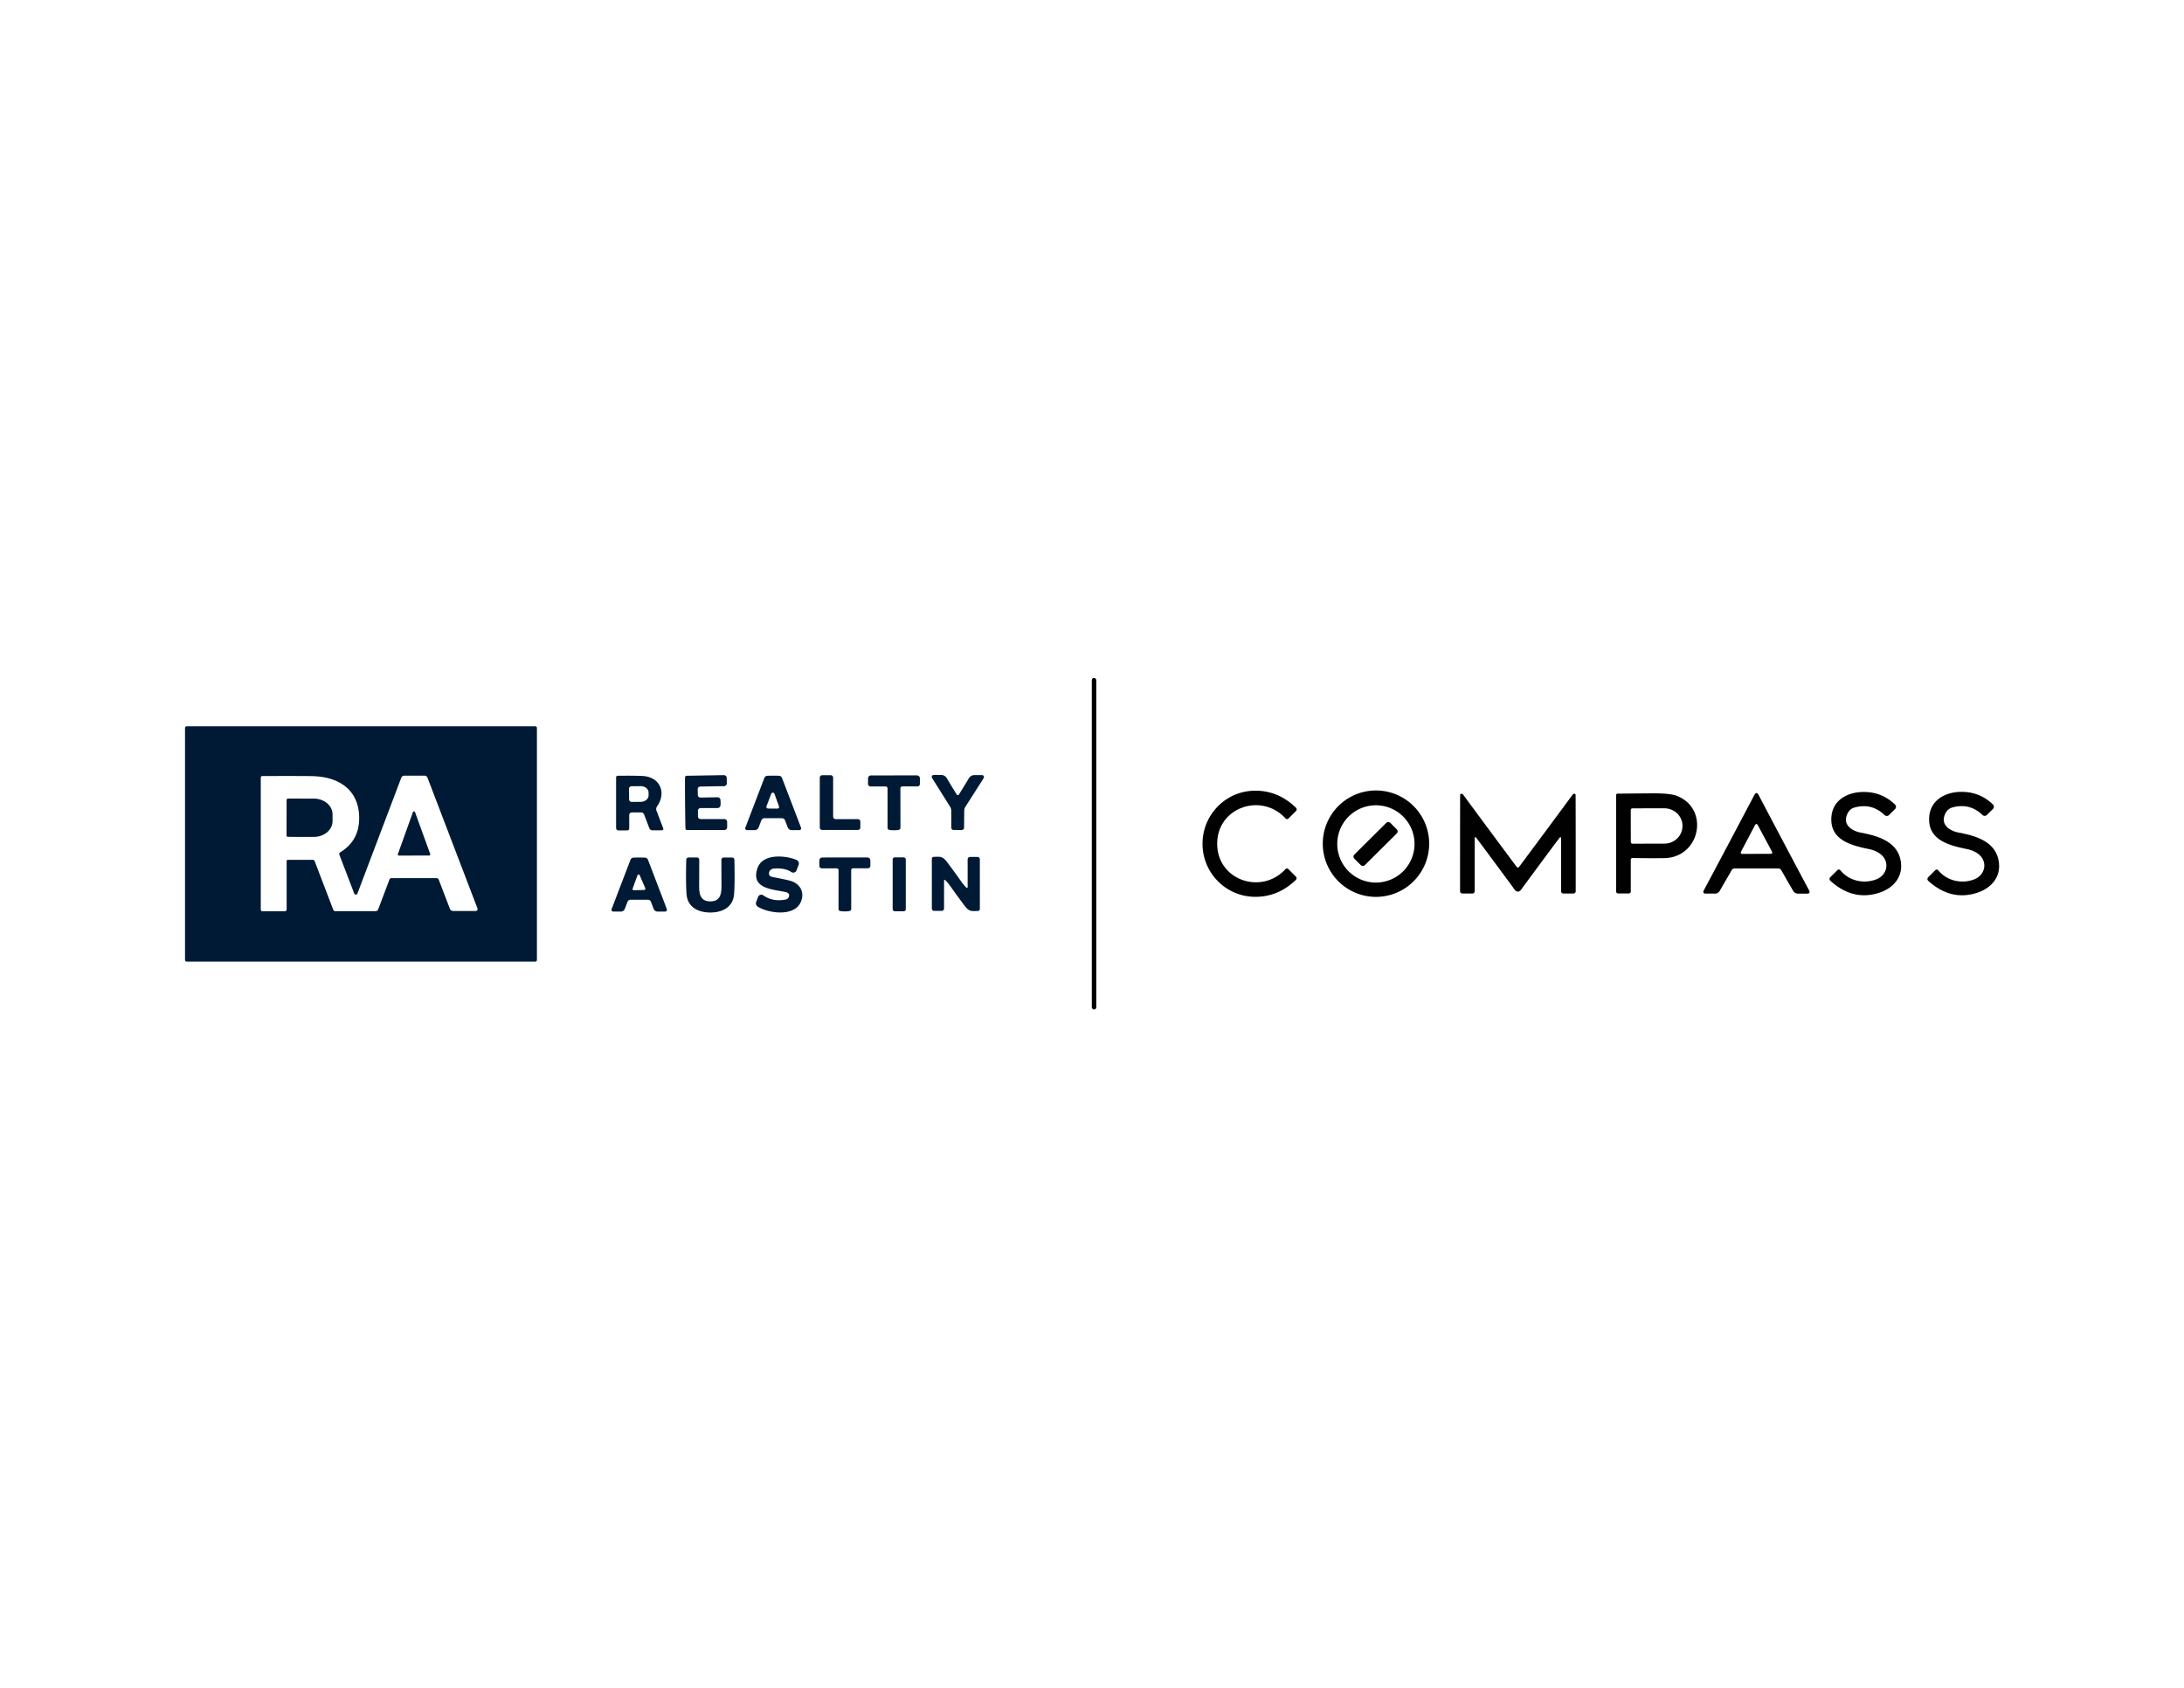 <?xml version="1.0" encoding="UTF-8" standalone="no"?>
<!DOCTYPE svg PUBLIC "-//W3C//DTD SVG 1.1//EN" "http://www.w3.org/Graphics/SVG/1.1/DTD/svg11.dtd">
<svg xmlns="http://www.w3.org/2000/svg" version="1.1" viewBox="0.00 0.00 792.00 612.00">
<g>
<rect fill="#010102" x="395.93" y="245.81" width="1.62" height="120.22" rx="0.79"/>
<path fill="#001a35" d="
  M 194.71 348.05
  A 0.62 0.62 0.0 0 1 194.09 348.67
  L 67.71 348.67
  A 0.62 0.62 0.0 0 1 67.09 348.05
  L 67.09 263.97
  A 0.62 0.62 0.0 0 1 67.71 263.35
  L 194.09 263.35
  A 0.62 0.62 0.0 0 1 194.71 263.97
  L 194.71 348.05
  Z
  M 173.15 329.38
  L 155.01 281.96
  A 1.09 1.08 79.3 0 0 154.00 281.26
  L 146.60 281.26
  A 1.18 1.16 -79.4 0 0 145.51 282.02
  L 129.62 323.97
  A 0.63 0.62 44.9 0 1 128.45 323.97
  L 123.06 309.89
  A 0.68 0.67 64.1 0 1 123.34 309.07
  Q 130.28 304.85 130.25 296.60
  C 130.22 286.37 122.87 281.68 113.48 281.43
  Q 109.26 281.33 95.09 281.39
  A 0.53 0.52 -90.0 0 0 94.57 281.92
  L 94.57 329.85
  A 0.57 0.57 0.0 0 0 95.14 330.42
  L 103.30 330.42
  A 0.65 0.65 0.0 0 0 103.95 329.77
  L 103.95 312.19
  A 0.42 0.42 0.0 0 1 104.37 311.77
  L 113.44 311.77
  A 0.71 0.70 -10.1 0 1 114.10 312.22
  L 120.86 329.89
  A 0.78 0.77 79.5 0 0 121.58 330.39
  L 136.19 330.39
  A 1.02 1.01 -79.5 0 0 137.14 329.73
  L 141.23 318.92
  A 0.81 0.80 -79.3 0 1 141.98 318.40
  L 158.26 318.40
  A 0.94 0.92 79.3 0 1 159.12 319.00
  L 163.14 329.50
  A 1.27 1.27 0.0 0 0 164.33 330.32
  L 172.50 330.32
  A 0.69 0.69 0.0 0 0 173.15 329.38
  Z"
/>
<path fill="#001a35" d="
  M 303.01 297.00
  L 311.11 297.00
  A 0.88 0.88 0.0 0 1 311.99 297.88
  L 311.99 300.06
  A 0.88 0.88 0.0 0 1 311.11 300.94
  L 298.16 300.94
  A 0.88 0.88 0.0 0 1 297.28 300.06
  L 297.28 281.97
  A 0.88 0.88 0.0 0 1 298.16 281.09
  L 301.25 281.09
  A 0.88 0.88 0.0 0 1 302.13 281.97
  L 302.13 296.12
  A 0.88 0.88 0.0 0 0 303.01 297.00
  Z"
/>
<path fill="#001a35" d="
  M 324.20 301.05
  Q 322.98 301.05 322.35 300.87
  A 0.70 0.69 -81.8 0 1 321.86 300.20
  L 321.86 285.85
  A 0.70 0.69 -0.0 0 0 321.16 285.16
  L 315.69 285.16
  A 0.92 0.91 90.0 0 1 314.78 284.24
  L 314.78 282.25
  A 1.09 1.08 89.9 0 1 315.85 281.16
  Q 316.69 281.16 324.19 281.16
  Q 331.68 281.15 332.52 281.15
  A 1.09 1.08 -90.0 0 1 333.59 282.23
  L 333.60 284.22
  A 0.92 0.91 89.9 0 1 332.69 285.15
  L 327.22 285.15
  A 0.70 0.69 -0.1 0 0 326.52 285.85
  L 326.54 300.20
  A 0.70 0.69 81.7 0 1 326.05 300.86
  Q 325.42 301.05 324.20 301.05
  Z"
/>
<path fill="#001a35" d="
  M 347.33 288.29
  Q 347.61 288.29 347.73 288.10
  Q 350.78 283.20 351.29 282.28
  A 2.39 2.38 -75.6 0 1 353.38 281.04
  L 356.10 281.04
  A 0.73 0.73 0.0 0 1 356.71 282.16
  L 350.13 292.47
  A 2.94 2.88 62.1 0 0 349.67 294.01
  L 349.61 300.13
  A 0.85 0.84 -4.4 0 1 348.90 300.95
  Q 348.87 300.95 347.29 300.95
  Q 345.71 300.94 345.68 300.94
  A 0.85 0.84 4.7 0 1 344.98 300.12
  L 344.96 294.00
  A 2.94 2.88 -61.8 0 0 344.51 292.45
  L 338.00 282.10
  A 0.73 0.73 0.0 0 1 338.61 280.98
  L 341.33 281.00
  A 2.39 2.38 75.9 0 1 343.41 282.26
  Q 343.92 283.18 346.94 288.10
  Q 347.06 288.29 347.33 288.29
  Z"
/>
<path fill="#001a35" d="
  M 240.51 300.34
  A 0.54 0.54 0.0 0 1 240.00 301.07
  L 236.56 301.07
  A 1.15 1.14 79.6 0 1 235.49 300.33
  L 233.56 295.31
  A 1.13 1.11 -10.1 0 0 232.51 294.59
  L 229.13 294.59
  A 0.95 0.94 -0.0 0 0 228.18 295.53
  L 228.18 300.39
  A 0.71 0.71 0.0 0 1 227.47 301.10
  L 224.28 301.10
  A 0.86 0.86 0.0 0 1 223.42 300.24
  L 223.42 281.88
  A 0.60 0.60 0.0 0 1 224.01 281.28
  Q 230.40 281.23 232.98 281.36
  C 239.36 281.67 241.80 287.40 238.24 292.46
  A 1.59 1.58 -38.2 0 0 238.06 293.93
  L 240.51 300.34
  Z
  M 228.10 286.02
  L 228.14 289.86
  A 0.92 0.92 0.0 0 0 229.06 290.77
  L 232.39 290.74
  A 2.83 2.34 -0.5 0 0 235.20 288.38
  L 235.20 287.38
  A 2.83 2.34 -0.5 0 0 232.35 285.06
  L 229.02 285.09
  A 0.92 0.92 0.0 0 0 228.10 286.02
  Z"
/>
<path fill="#001a35" d="
  M 261.32 291.03
  Q 261.32 291.12 261.29 291.95
  A 1.08 1.07 -89.1 0 1 260.22 292.99
  L 254.07 292.99
  A 0.97 0.96 0.0 0 0 253.10 293.95
  L 253.10 296.03
  A 0.95 0.95 0.0 0 0 254.05 296.98
  L 262.67 296.98
  A 1.02 1.02 0.0 0 1 263.69 298.00
  L 263.69 299.94
  A 1.03 1.03 0.0 0 1 262.66 300.97
  L 249.15 300.97
  A 0.56 0.55 -2.5 0 1 248.59 300.47
  Q 248.51 299.49 248.43 291.14
  Q 248.36 282.78 248.43 281.80
  A 0.56 0.55 1.5 0 1 248.98 281.29
  L 262.49 281.06
  A 1.03 1.03 0.0 0 1 263.54 282.07
  L 263.57 284.01
  A 1.02 1.02 0.0 0 1 262.57 285.05
  L 253.95 285.20
  A 0.95 0.95 0.0 0 0 253.01 286.16
  L 253.05 288.24
  A 0.97 0.96 -1.0 0 0 254.04 289.19
  L 260.19 289.08
  A 1.08 1.07 88.1 0 1 261.28 290.10
  Q 261.32 290.93 261.32 291.03
  Z"
/>
<path fill="#001a35" d="
  M 280.38 281.25
  Q 281.62 281.25 282.50 281.29
  A 1.23 1.22 -8.7 0 1 283.59 282.09
  L 290.48 300.10
  A 0.66 0.66 0.0 0 1 289.86 301.00
  L 287.09 301.00
  A 1.53 1.53 0.0 0 1 285.66 300.02
  L 284.67 297.43
  A 1.18 1.17 79.4 0 0 283.58 296.68
  Q 283.06 296.68 280.38 296.68
  Q 277.71 296.68 277.19 296.68
  A 1.18 1.17 -79.4 0 0 276.10 297.43
  L 275.11 300.02
  A 1.53 1.53 0.0 0 1 273.68 301.00
  L 270.91 301.00
  A 0.66 0.66 0.0 0 1 270.29 300.10
  L 277.18 282.09
  A 1.23 1.22 8.7 0 1 278.27 281.29
  Q 279.15 281.25 280.38 281.25
  Z
  M 277.96 292.32
  A 0.62 0.62 0.0 0 0 278.53 293.17
  L 281.90 293.20
  A 0.62 0.62 0.0 0 0 282.49 292.37
  L 280.85 287.82
  A 0.62 0.62 0.0 0 0 279.69 287.80
  L 277.96 292.32
  Z"
/>
<path fill="#010102" d="
  M 441.40 305.92
  C 441.38 319.16 457.43 324.62 466.16 315.15
  A 0.73 0.72 -45.9 0 1 467.21 315.13
  L 469.94 317.86
  A 0.83 0.82 45.2 0 1 469.94 319.03
  Q 463.60 325.18 455.26 325.18
  C 444.59 325.19 436.06 316.52 436.08 305.91
  C 436.10 295.30 444.65 286.66 455.32 286.70
  Q 463.66 286.73 469.98 292.90
  A 0.83 0.82 -45.1 0 1 469.98 294.07
  L 467.24 296.79
  A 0.73 0.72 46.1 0 1 466.19 296.76
  C 457.49 287.27 441.42 292.68 441.40 305.92
  Z"
/>
<path fill="#010102" d="
  M 518.27 305.91
  A 19.29 19.29 0.0 0 1 498.98 325.20
  A 19.29 19.29 0.0 0 1 479.69 305.91
  A 19.29 19.29 0.0 0 1 498.98 286.62
  A 19.29 19.29 0.0 0 1 518.27 305.91
  Z
  M 512.96 306.00
  A 14.01 14.01 0.0 0 0 498.95 291.99
  A 14.01 14.01 0.0 0 0 484.94 306.00
  A 14.01 14.01 0.0 0 0 498.95 320.01
  A 14.01 14.01 0.0 0 0 512.96 306.00
  Z"
/>
<path fill="#010102" d="
  M 666.32 315.50
  A 0.72 0.72 0.0 0 1 667.39 315.56
  C 670.48 319.40 675.88 320.58 680.35 318.87
  C 684.49 317.30 685.45 312.35 681.84 309.62
  Q 680.21 308.38 677.70 307.86
  C 671.35 306.54 663.46 304.60 664.14 296.15
  C 664.64 289.99 670.15 287.09 676.06 287.16
  Q 682.56 287.23 687.22 291.73
  A 1.14 1.13 44.5 0 1 687.23 293.34
  L 685.03 295.53
  A 1.16 1.15 44.5 0 1 683.42 295.54
  Q 678.82 291.10 672.58 292.78
  Q 670.45 293.37 669.65 295.79
  C 668.51 299.27 671.63 301.31 674.82 301.91
  C 681.36 303.13 688.54 305.36 689.37 312.88
  C 689.96 318.19 686.49 322.12 681.35 323.75
  Q 671.90 326.74 663.76 319.37
  A 0.89 0.88 43.6 0 1 663.72 318.08
  L 666.32 315.50
  Z"
/>
<path fill="#010102" d="
  M 702.89 315.57
  C 705.99 319.41 711.40 320.59 715.87 318.87
  C 720.01 317.29 720.97 312.33 717.35 309.60
  Q 715.72 308.37 713.20 307.85
  C 706.84 306.54 698.94 304.60 699.61 296.14
  C 700.10 289.97 705.62 287.06 711.53 287.12
  Q 718.04 287.19 722.71 291.69
  A 1.14 1.13 44.5 0 1 722.73 293.30
  L 720.53 295.49
  A 1.16 1.15 44.5 0 1 718.91 295.50
  Q 714.30 291.07 708.06 292.76
  Q 705.92 293.35 705.13 295.77
  C 703.99 299.26 707.12 301.30 710.31 301.89
  C 716.86 303.11 724.05 305.33 724.89 312.86
  C 725.49 318.17 722.02 322.11 716.88 323.75
  Q 707.42 326.76 699.26 319.39
  A 0.89 0.89 0.0 0 1 699.22 318.10
  L 701.82 315.51
  A 0.72 0.72 0.0 0 1 702.89 315.57
  Z"
/>
<path fill="#010102" d="
  M 636.97 287.54
  Q 637.37 287.54 637.74 288.26
  Q 646.93 305.74 656.14 323.03
  A 0.67 0.67 0.0 0 1 655.55 324.02
  L 651.98 324.02
  A 1.97 1.96 74.9 0 1 650.28 323.04
  L 645.93 315.51
  A 1.21 1.20 74.8 0 0 644.88 314.90
  Q 643.86 314.90 636.96 314.90
  Q 630.05 314.90 629.03 314.90
  A 1.21 1.20 -74.8 0 0 627.98 315.50
  L 623.63 323.03
  A 1.97 1.96 -74.8 0 1 621.92 324.01
  L 618.35 324.01
  A 0.67 0.67 0.0 0 1 617.77 323.02
  Q 626.99 305.73 636.19 288.26
  Q 636.57 287.54 636.97 287.54
  Z
  M 631.32 308.89
  A 0.50 0.50 0.0 0 0 631.77 309.62
  L 642.18 309.59
  A 0.50 0.50 0.0 0 0 642.62 308.85
  L 637.38 299.08
  A 0.50 0.50 0.0 0 0 636.49 299.08
  L 631.32 308.89
  Z"
/>
<path fill="#010102" d="
  M 550.44 314.54
  Q 550.72 314.54 550.84 314.38
  Q 563.48 297.41 570.22 288.22
  Q 570.48 287.87 570.86 287.83
  Q 571.38 287.78 571.38 288.31
  Q 571.42 302.48 571.41 323.14
  A 0.84 0.83 90.0 0 1 570.58 323.98
  L 566.94 323.98
  A 0.84 0.84 0.0 0 1 566.10 323.14
  L 566.10 303.82
  A 0.25 0.25 0.0 0 0 565.66 303.65
  Q 565.05 304.35 552.92 320.78
  Q 552.22 321.73 551.98 322.09
  Q 551.18 323.30 550.44 323.30
  Q 549.70 323.30 548.90 322.09
  Q 548.66 321.73 547.96 320.78
  Q 535.83 304.35 535.22 303.65
  A 0.25 0.25 0.0 0 0 534.78 303.82
  L 534.78 323.14
  A 0.84 0.84 0.0 0 1 533.94 323.98
  L 530.30 323.98
  A 0.84 0.83 -90.0 0 1 529.47 323.14
  Q 529.46 302.48 529.50 288.31
  Q 529.51 287.78 530.03 287.83
  Q 530.41 287.87 530.66 288.22
  Q 537.40 297.41 550.04 314.38
  Q 550.16 314.54 550.44 314.54
  Z"
/>
<path fill="#010102" d="
  M 586.58 287.77
  Q 597.16 287.66 600.01 287.66
  Q 605.65 287.68 607.93 288.52
  C 620.05 293.03 616.71 310.93 603.50 311.15
  Q 598.26 311.23 591.99 311.10
  A 0.60 0.60 0.0 0 0 591.38 311.70
  L 591.38 323.28
  A 0.67 0.67 0.0 0 1 590.71 323.95
  L 586.77 323.95
  A 0.70 0.70 0.0 0 1 586.07 323.25
  L 586.07 288.28
  A 0.52 0.51 -0.6 0 1 586.58 287.77
  Z
  M 591.37 293.70
  L 591.39 305.32
  A 0.60 0.60 0.0 0 0 591.99 305.92
  L 603.51 305.90
  A 6.62 6.31 -0.1 0 0 610.12 299.57
  L 610.12 299.37
  A 6.62 6.31 -0.1 0 0 603.49 293.08
  L 591.97 293.10
  A 0.60 0.60 0.0 0 0 591.37 293.70
  Z"
/>
<path fill="#001a35" d="
  M 286.98 316.20
  Q 284.54 314.60 280.57 314.95
  A 1.85 1.70 -8.5 0 0 278.89 317.03
  Q 279.07 317.78 280.10 317.98
  Q 285.92 319.10 287.02 319.50
  C 290.53 320.76 291.87 323.98 290.30 327.27
  C 287.81 332.48 278.63 331.13 274.80 328.76
  A 1.45 1.45 0.0 0 1 274.22 327.02
  L 274.90 325.22
  A 1.25 1.24 -62.1 0 1 276.78 324.64
  Q 280.25 327.07 284.85 326.17
  A 1.58 1.43 -14.3 0 0 286.10 324.28
  Q 285.90 323.67 284.80 323.43
  C 280.21 322.44 272.18 322.29 274.67 314.84
  C 276.50 309.39 284.79 310.11 288.83 311.79
  A 1.43 1.42 -68.3 0 1 289.61 313.61
  L 288.86 315.58
  A 1.27 1.27 0.0 0 1 286.98 316.20
  Z"
/>
<path fill="#001a35" d="
  M 306.38 310.91
  Q 313.74 310.90 314.57 310.91
  A 1.07 1.06 -90.0 0 1 315.62 311.97
  L 315.63 313.93
  A 0.90 0.89 89.9 0 1 314.73 314.83
  L 309.36 314.84
  A 0.69 0.68 -0.1 0 0 308.67 315.52
  L 308.69 329.63
  A 0.68 0.68 0.0 0 1 308.21 330.28
  Q 307.59 330.47 306.39 330.47
  Q 305.19 330.47 304.58 330.29
  A 0.68 0.68 0.0 0 1 304.09 329.63
  L 304.09 315.53
  A 0.69 0.68 -0.0 0 0 303.40 314.85
  L 298.02 314.85
  A 0.90 0.89 90.0 0 1 297.13 313.94
  L 297.13 311.99
  A 1.07 1.06 89.9 0 1 298.19 310.92
  Q 299.01 310.92 306.38 310.91
  Z"
/>
<rect fill="#001a35" x="323.71" y="310.87" width="4.76" height="19.56" rx="0.74"/>
<path fill="#001a35" d="
  M 348.28 319.21
  Q 349.44 320.86 350.43 321.85
  A 0.28 0.27 -67.7 0 0 350.90 321.65
  L 350.90 311.58
  A 0.86 0.86 0.0 0 1 351.76 310.72
  L 354.48 310.72
  A 0.85 0.85 0.0 0 1 355.33 311.57
  L 355.33 329.61
  A 0.71 0.70 -0.8 0 1 354.64 330.31
  C 352.18 330.37 351.47 330.61 349.78 328.38
  Q 347.24 325.03 344.97 321.79
  Q 343.81 320.14 342.82 319.15
  A 0.28 0.27 -67.7 0 0 342.35 319.35
  L 342.35 329.42
  A 0.86 0.86 0.0 0 1 341.49 330.28
  L 338.77 330.28
  A 0.85 0.85 0.0 0 1 337.92 329.43
  L 337.92 311.39
  A 0.71 0.70 -0.8 0 1 338.61 310.69
  C 341.07 310.63 341.78 310.39 343.47 312.62
  Q 346.01 315.97 348.28 319.21
  Z"
/>
<path fill="#001a35" d="
  M 231.81 326.24
  Q 229.16 326.24 228.64 326.24
  A 1.17 1.16 -79.4 0 0 227.56 326.99
  L 226.57 329.56
  A 1.52 1.52 0.0 0 1 225.15 330.53
  L 222.41 330.53
  A 0.66 0.66 0.0 0 1 221.79 329.64
  L 228.63 311.77
  A 1.22 1.21 8.7 0 1 229.71 310.97
  Q 230.58 310.93 231.81 310.93
  Q 233.04 310.93 233.91 310.97
  A 1.22 1.21 -8.7 0 1 234.99 311.77
  L 241.82 329.64
  A 0.66 0.66 0.0 0 1 241.21 330.53
  L 238.46 330.53
  A 1.52 1.52 0.0 0 1 237.04 329.56
  L 236.06 326.99
  A 1.17 1.16 79.4 0 0 234.98 326.24
  Q 234.46 326.24 231.81 326.24
  Z
  M 229.42 322.20
  A 0.44 0.44 0.0 0 0 229.84 322.80
  L 233.62 322.69
  A 0.44 0.44 0.0 0 0 234.01 322.08
  L 231.99 317.37
  A 0.44 0.44 0.0 0 0 231.17 317.39
  L 229.42 322.20
  Z"
/>
<path fill="#001a35" d="
  M 257.58 326.83
  C 261.14 326.84 261.65 324.22 261.64 321.25
  Q 261.60 312.42 261.61 311.77
  A 0.85 0.85 0.0 0 1 262.46 310.92
  L 265.48 310.92
  A 0.84 0.84 0.0 0 1 266.32 311.74
  Q 266.52 320.28 266.20 324.25
  C 265.82 328.99 261.89 330.87 257.58 330.87
  C 253.27 330.87 249.34 328.98 248.97 324.24
  Q 248.65 320.27 248.86 311.73
  A 0.84 0.84 0.0 0 1 249.71 310.91
  L 252.73 310.91
  A 0.85 0.85 0.0 0 1 253.57 311.77
  Q 253.58 312.42 253.54 321.24
  C 253.52 324.22 254.03 326.83 257.58 326.83
  Z"
/>
</g>
<g>
<path fill="#001a35" d="
  M 103.93 290.09
  A 0.53 0.53 0.0 0 1 104.46 289.56
  L 113.84 289.57
  A 6.77 5.72 0.1 0 1 120.60 295.30
  L 120.60 297.74
  A 6.77 5.72 0.1 0 1 113.82 303.45
  L 104.44 303.44
  A 0.53 0.53 0.0 0 1 103.91 302.91
  L 103.93 290.09
  Z"
/>
<path fill="#001a35" d="
  M 144.28 309.70
  L 149.75 294.46
  A 0.40 0.40 0.0 0 1 150.50 294.46
  L 156.02 309.68
  A 0.40 0.40 0.0 0 1 155.64 310.21
  L 144.66 310.23
  A 0.40 0.40 0.0 0 1 144.28 309.70
  Z"
/>
<rect fill="#010102" x="-9.20" y="-2.70" transform="translate(498.83,306.03) rotate(-44.8)" width="18.40" height="5.40" rx="1.00"/>
</g>
</svg>
